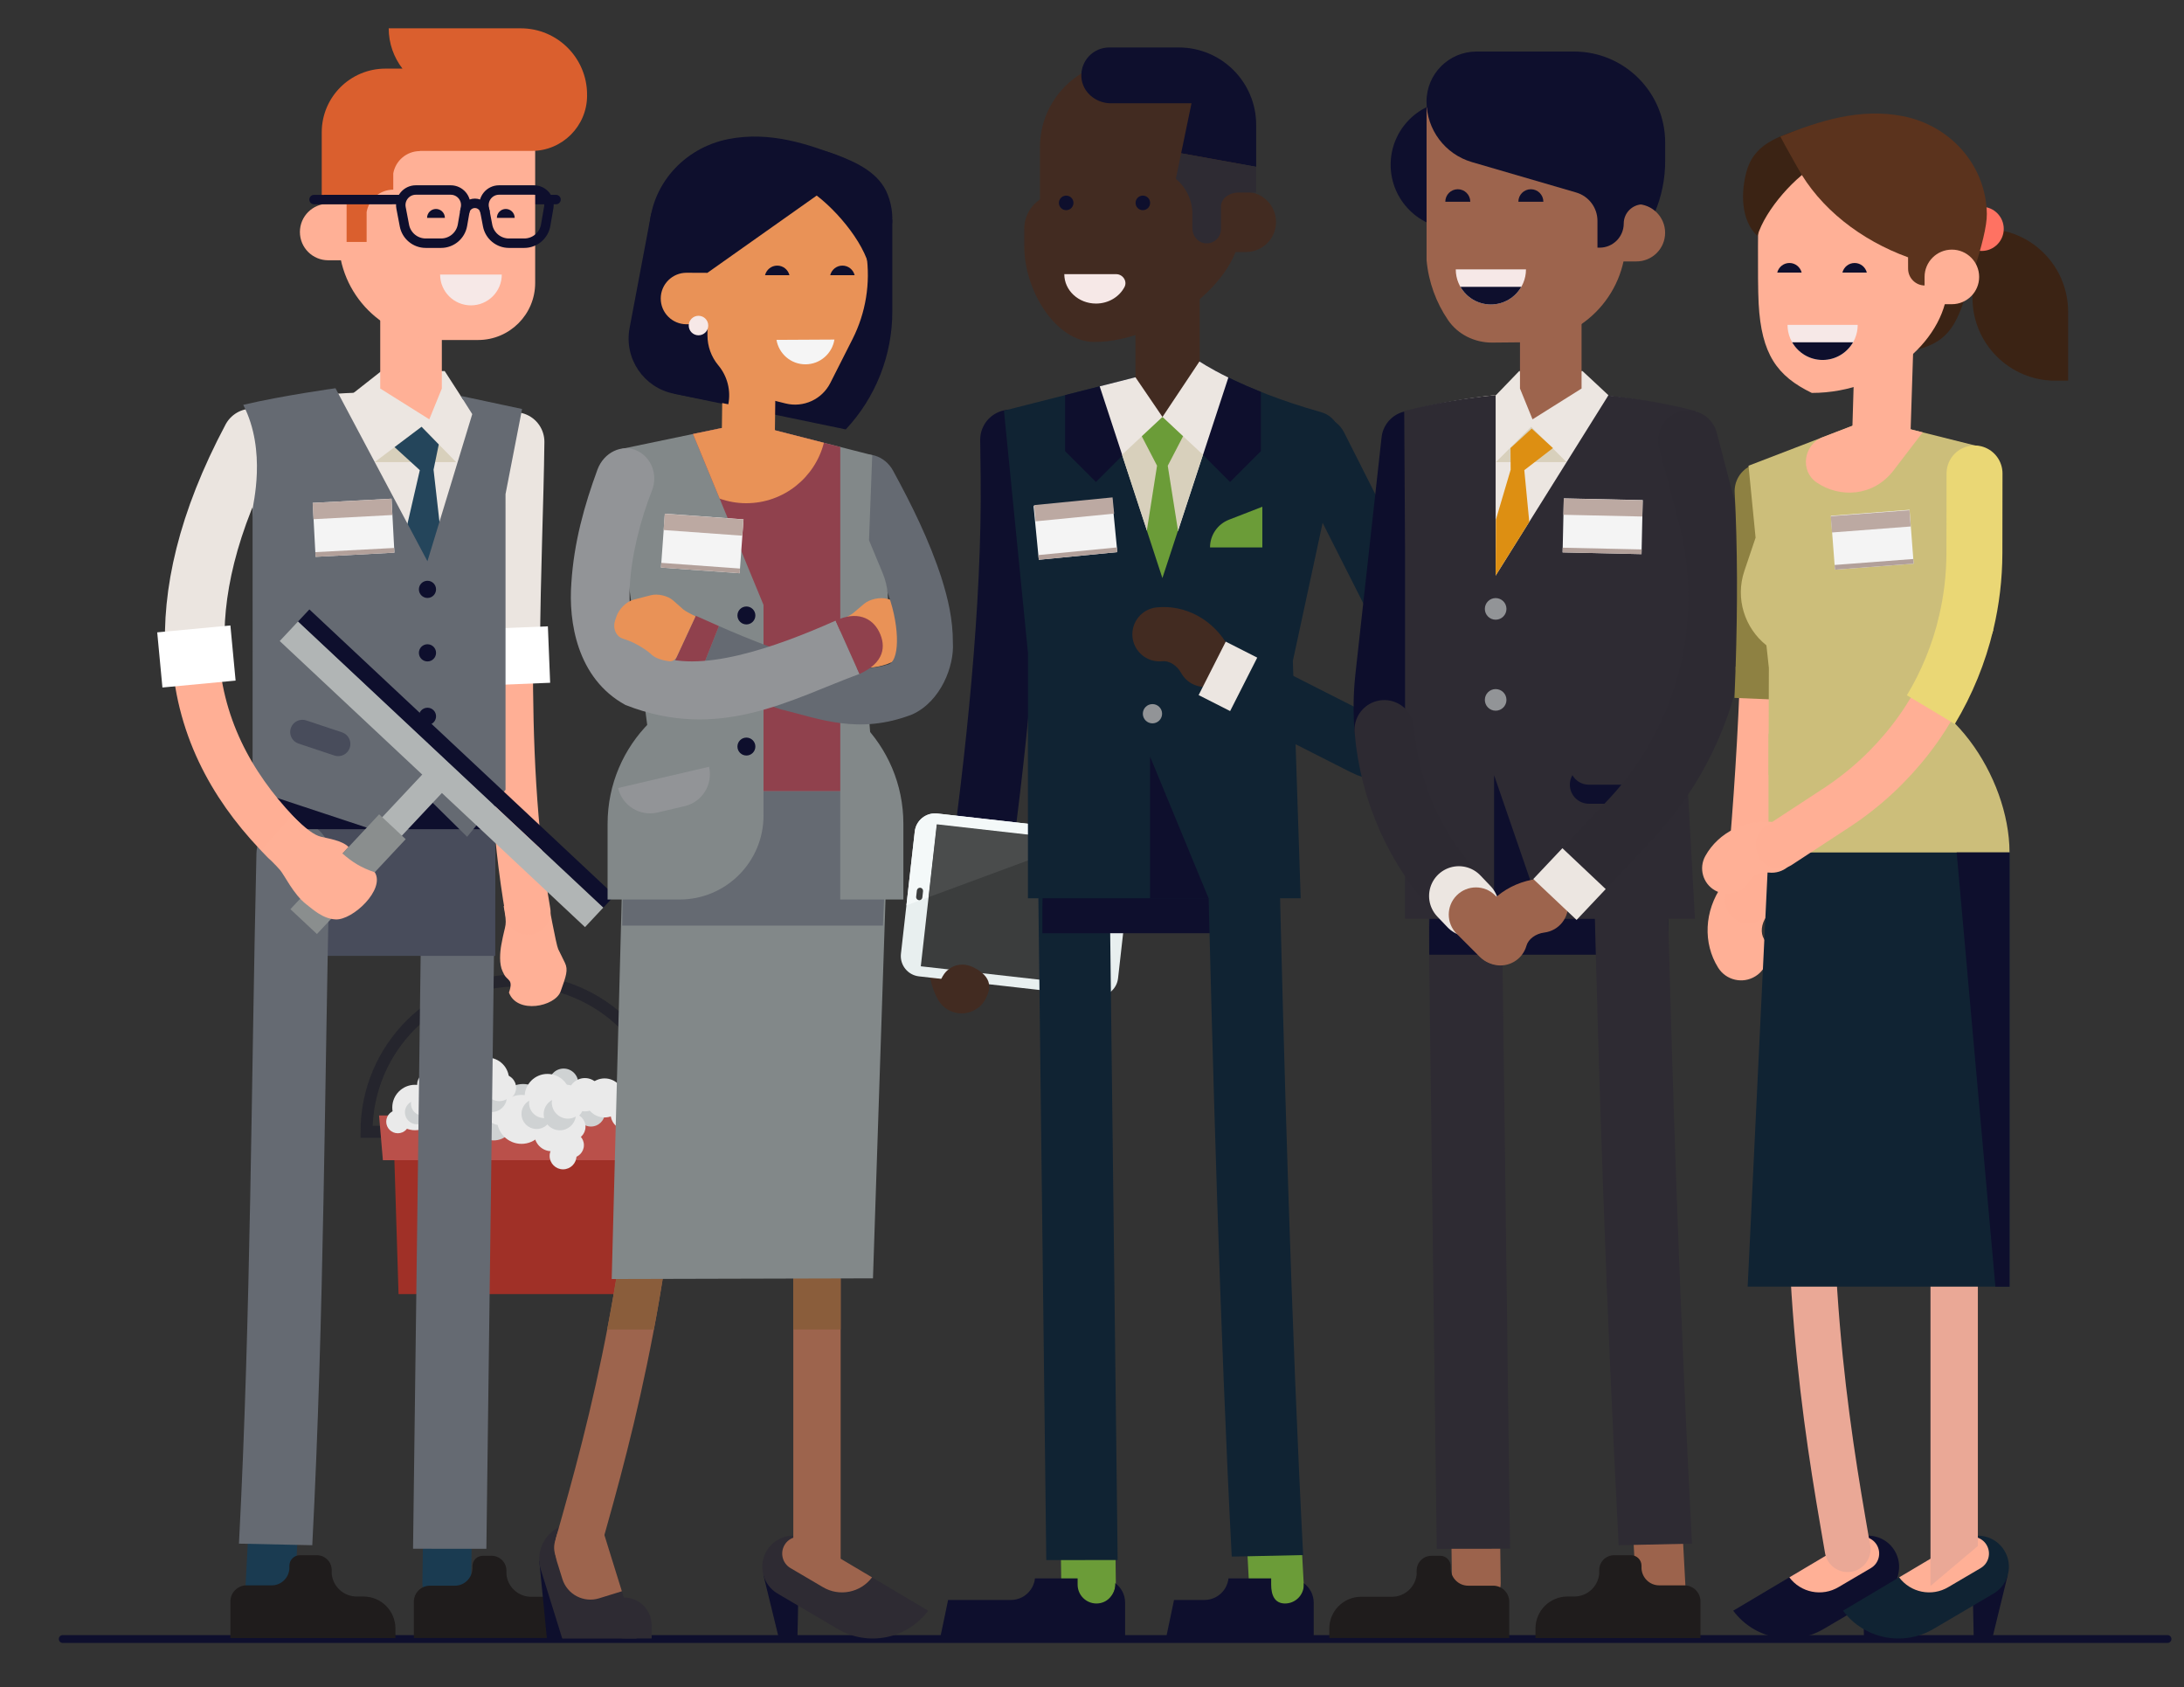 <?xml version="1.0" encoding="utf-8"?>
<!-- Generator: Adobe Illustrator 16.0.0, SVG Export Plug-In . SVG Version: 6.00 Build 0)  -->
<!DOCTYPE svg PUBLIC "-//W3C//DTD SVG 1.1//EN" "http://www.w3.org/Graphics/SVG/1.1/DTD/svg11.dtd">
<svg version="1.1" id="Layer_1" xmlns="http://www.w3.org/2000/svg" xmlns:xlink="http://www.w3.org/1999/xlink" x="0px" y="0px"
	 width="181.25px" height="140px" viewBox="0 0 181.25 140" enable-background="new 0 0 181.25 140" xml:space="preserve">
<rect x="0" y="0" width="181.25" height="140" fill="#333333" stroke="none"/>
<line fill="none" stroke="#0E0F2D" stroke-width="0.652" stroke-linecap="round" x1="179.879" y1="136.015" x2="5.207" y2="136.015"/>
<g>
	<g>
		<path fill="#422B21" d="M81.212,83.598c-0.098,0.078-0.202,0.149-0.314,0.213c-1.082,0.605-2.451,0.219-3.056-0.863
			c-1.175-2.102-0.921-4.762,0.651-6.775c0.76-0.979,2.174-1.152,3.15-0.393c0.979,0.764,1.15,2.175,0.393,3.152
			c-0.443,0.568-0.559,1.318-0.275,1.822C82.304,81.725,82.05,82.924,81.212,83.598z"/>
		<path fill="none" stroke="#0E0F2D" stroke-width="4.974" stroke-linecap="round" stroke-miterlimit="10" d="M81.05,74.158
			l0.06-0.418c1.509-10.619,2.886-23.461,2.761-34.188l-0.037-3.064"/>
		
			<line fill="none" stroke="#ECE6E1" stroke-width="4.915" stroke-miterlimit="10" x1="80.667" y1="76.85" x2="81.05" y2="74.158"/>
	</g>
	<g>
		<path fill="#E8EFEF" d="M93.932,71.045l-1.145,10.137c-0.105,0.934-0.949,1.602-1.879,1.496l-14.643-1.654
			c-0.934-0.104-1.602-0.949-1.496-1.879l1.146-10.136c0.104-0.935,0.945-1.603,1.877-1.497l14.641,1.654
			C93.367,69.271,94.039,70.113,93.932,71.045z"/>
		
			<rect x="78.356" y="67.851" transform="matrix(-0.112 0.994 -0.994 -0.112 168.328 -0.216)" fill="#3B3D3D" width="11.808" height="14.455"/>
		<path fill="#F4F9F9" d="M75.916,69.009l-0.692,6.125l1.836-0.679l0.685-6.049l12.006,1.357l1.87-0.689l-13.825-1.563
			C76.862,67.406,76.02,68.074,75.916,69.009z"/>
		<polygon fill="#4A4C4C" points="89.75,69.764 77.744,68.406 77.059,74.455 		"/>
		<circle fill="#CFD3D3" cx="92.449" cy="76.01" r="0.567"/>
		<path fill="#3B3D3D" d="M76.091,73.9l-0.059,0.516c-0.018,0.143,0.088,0.271,0.227,0.287c0.144,0.02,0.271-0.088,0.289-0.227
			l0.056-0.519c0.015-0.144-0.086-0.271-0.228-0.288C76.232,73.656,76.108,73.762,76.091,73.9z"/>
	</g>
	<path fill="#6B9C38" d="M87.979,124.063l0.095,7.25c0.017,1.16,1.041,2.09,2.291,2.074c1.252-0.02,2.254-0.972,2.237-2.133
		l-0.092-7.251L87.979,124.063z"/>
	<path fill="#102333" d="M92.754,129.461l-0.719-60.416c-0.021-1.518-1.359-2.732-2.997-2.712c-1.638,0.022-2.945,1.271-2.929,2.787
		l0.722,60.346L92.754,129.461z"/>
	<path fill="#0E0F2D" d="M96.248,64.332c-5.377,0-9.741,4.875-9.741,10.889v2.223h19.485v-2.223
		C105.992,69.207,101.633,64.332,96.248,64.332z"/>
	<path fill="#6B9C38" d="M103.295,124.697l0.387,7.224c0.068,1.157,1.135,2.035,2.383,1.96c1.248-0.074,2.207-1.066,2.143-2.218
		l-0.389-7.194L103.295,124.697z"/>
	<path fill="#102333" d="M108.148,129.049c-0.969-18.631-1.613-41.369-2.047-60.042c-0.033-1.51-1.385-2.704-3.02-2.674
		c-1.639,0.032-2.939,1.289-2.904,2.806c0.434,18.668,1.076,41.369,2.045,60.038L108.148,129.049z"/>
	<path fill="#0E0F2D" d="M92.553,131.379v0.126c0,0.86-0.697,1.562-1.559,1.562c-0.86,0-1.562-0.699-1.562-1.562v-0.524h-3.541
		c-0.106,1.006-0.96,1.793-1.996,1.793h-5.213c-0.006,0.07-0.659,3.15-0.659,3.15h15.348v-2.934
		C93.371,132.328,93.047,131.745,92.553,131.379z"/>
	<path fill="#0E0F2D" d="M108.203,131.379v0.126c0,0.86-0.697,1.562-1.559,1.562s-1.15-0.699-1.15-1.562v-0.524h-3.541
		c-0.107,1.006-0.961,1.793-1.998,1.793h-2.523c-0.008,0.07-0.66,3.15-0.66,3.15h12.252v-2.934
		C109.021,132.328,108.697,131.745,108.203,131.379z"/>
	<path fill="#102333" d="M85.309,74.545V54.163L83.318,34.08c4.153-1.057,16.186-4.114,16.186-4.114s3.313,2.317,10.133,4.237
		c1.119,0.314,1.795,1.455,1.549,2.593l-3.893,18.058l0.65,19.69L85.309,74.545L85.309,74.545z"/>
	<path fill="#0E0F2D" d="M102.082,39.998l2.559-2.559v-4.92c-3.441-1.373-5.137-2.553-5.137-2.553s-6.102,1.551-11.112,2.824v4.648
		l2.559,2.559l4.104-4.104v-4.447h2.926v4.447L102.082,39.998z"/>
	<path fill="#ECE6E1" d="M99.504,29.966c0,0-4.037,1.026-8.24,2.095L95.18,44l2.584,0.066l4.178-12.737
		C100.313,30.529,99.504,29.966,99.504,29.966z"/>
	<polygon fill="#D8D0BC" points="99.828,37.734 97.762,44.027 95.176,44.027 93.115,37.738 96.475,34.602 	"/>
	<polygon fill="#6B9C38" points="96.912,38.652 97.762,44.027 96.467,47.973 95.176,44.027 96.023,38.645 94.756,36.205 
		96.473,34.602 98.184,36.201 	"/>
	<g>
		<circle fill="#929497" cx="95.643" cy="59.229" r="0.799"/>
		<circle fill="#929497" cx="95.643" cy="51.525" r="0.799"/>
	</g>
	<polygon fill="#0E0F2D" points="95.443,74.564 100.309,74.564 95.443,62.785 	"/>
	<path fill="none" stroke="#102333" stroke-width="4.974" stroke-linecap="round" stroke-miterlimit="10" d="M102.768,56.564
		l10.449,5.297c3.691,1.871,7.627-2.061,5.76-5.754l-9.646-19.09"/>
	<g>
		<g>
			<path fill="#422B21" d="M96.896,20.6c1.473,0,2.666,1.193,2.666,2.666v6.7l-3.088,4.636l-2.244-3.295v-8.041
				C94.23,21.793,95.426,20.6,96.896,20.6z"/>
		</g>
	</g>
	<path fill="#422B21" d="M86.306,16.553c0-0.822,0-3.588,0-4.33c0-3.971,3.229-7.189,7.209-7.189h2.279
		c3.98,0,7.209,2.816,7.209,6.291c0,3.473,0,7.336,0,7.336c0,4.941-6.918,9.718-12.172,9.718c-3.227,0-5.826-4.299-5.826-7.918
		v-1.478C85.005,18.006,85.494,17.096,86.306,16.553L86.306,16.553z"/>
	<g>
		<g>
			<g>
				<path fill="#422B21" d="M103.398,15.925c1.381,0,2.498,1.118,2.498,2.496c0,1.38-1.119,2.495-2.498,2.495h-2.49v-4.991H103.398z
					"/>
			</g>
		</g>
	</g>
	<g>
		<circle fill="#0E0F2D" cx="88.483" cy="16.837" r="0.604"/>
		<circle fill="#0E0F2D" cx="94.844" cy="16.837" r="0.604"/>
	</g>
	<path fill="#F6E8E7" d="M92.631,22.751c0.551,0,0.947,0.585,0.688,1.073c-0.428,0.81-1.324,1.367-2.364,1.367
		c-1.451,0-2.629-1.092-2.629-2.44H92.631z"/>
	<path fill="#422B21" d="M94.057,53.247c-0.033-0.12-0.059-0.245-0.072-0.373c-0.129-1.233,0.768-2.338,2-2.468
		c2.395-0.252,4.736,1.031,5.971,3.271c0.602,1.083,0.205,2.452-0.883,3.052c-1.088,0.599-2.451,0.203-3.051-0.883
		c-0.35-0.633-0.992-1.033-1.566-0.972C95.348,54.988,94.346,54.281,94.057,53.247z"/>
	<path fill="#0E0F2D" d="M98.883,8.572l-0.861,4.148l6.227,1.125v-3.484c0-3.547-2.875-6.422-6.424-6.422h-5.77
		c-1.32,0-2.383,1.104-2.313,2.44c0.066,1.253,1.19,2.192,2.446,2.192H98.883z"/>
	<path fill="#2E2B33" d="M98.021,12.721l-0.439,2.119c0.871,0.723,1.375,1.793,1.375,2.924v1.18c0,0.592,0.402,1.141,0.984,1.236
		c0.744,0.121,1.387-0.451,1.387-1.171c0,0,0-1.237,0-1.876c0-0.638,0.652-1.154,1.459-1.154h1.459v-2.133L98.021,12.721z"/>
	<path fill="#6B9C38" d="M104.762,42.053l-2.77,1.076c-0.947,0.368-1.572,1.281-1.572,2.298l0,0h4.342V42.053z"/>
	
		<line fill="none" stroke="#ECE6E1" stroke-width="4.974" stroke-miterlimit="10" x1="100.6" y1="55.465" x2="103.213" y2="56.791"/>
	<path fill="#422B21" d="M81.416,83.411c0.722-0.931,1.271-2.152-0.558-3.097c-0.991-0.513-1.728-0.156-1.991,0.031
		c-0.266,0.186-0.531,0.358-0.875,1.156c-0.349,0.809,1.094,1.857,1.733,1.982S81.074,83.852,81.416,83.411z"/>
	<g>
		
			<rect x="86.014" y="41.642" transform="matrix(0.995 -0.097 0.097 0.995 -3.848 8.901)" fill="#F4F4F4" width="6.55" height="4.485"/>
		
			<rect x="86.214" y="45.725" transform="matrix(0.995 -0.097 0.097 0.995 -4.046 8.93)" fill="#B2A09A" width="6.55" height="0.392"/>
		
			<rect x="85.861" y="41.649" transform="matrix(0.995 -0.098 0.098 0.995 -3.702 8.892)" fill="#BCA9A2" width="6.551" height="1.353"/>
	</g>
</g>
<g>
	<g>
		<path fill="none" stroke="#25252D" stroke-miterlimit="10" d="M33.242,93.922h-2.823c0-6.938,5.623-12.561,12.56-12.561
			c6.938,0,12.561,5.623,12.561,12.561h-2.937"/>
		<polygon fill="#A03027" points="32.717,95.841 53.241,95.841 53.049,107.392 33.076,107.392 		"/>
		<polygon fill="#BA504A" points="31.458,92.567 54.5,92.567 54.247,96.281 31.776,96.281 		"/>
		<circle fill="#CFD2D3" cx="46.775" cy="89.891" r="1.215"/>
		<circle fill="#CFD2D3" cx="49.043" cy="92.328" r="1.159"/>
		<circle fill="#CFD2D3" cx="40.967" cy="92.922" r="1.717"/>
		<circle fill="#CFD2D3" cx="43.411" cy="91.989" r="2.031"/>
		<circle fill="#EAEAEA" cx="34.44" cy="91.908" r="1.885"/>
		<circle fill="#EAEAEA" cx="52.002" cy="92.438" r="1.326"/>
		<circle fill="#EAEAEA" cx="50.174" cy="91.113" r="1.62"/>
		<circle fill="#EAEAEA" cx="48.54" cy="90.848" r="1.382"/>
		<circle fill="#EAEAEA" cx="46.961" cy="91.535" r="1.521"/>
		<circle fill="#EAEAEA" cx="45.433" cy="91.014" r="1.894"/>
		<circle fill="#EAEAEA" cx="40.429" cy="89.576" r="1.815"/>
		<circle fill="#F4F4F4" cx="38.697" cy="90.387" r="1.201"/>
		<circle fill="#EAEAEA" cx="43.279" cy="92.893" r="2.031"/>
		<circle fill="#EAEAEA" cx="41.453" cy="92.203" r="1.159"/>
		<circle fill="#EAEAEA" cx="45.781" cy="94.1" r="1.437"/>
		<circle fill="#F4F4F4" cx="36.059" cy="93.361" r="1.159"/>
		<circle fill="#EAEAEA" cx="35.654" cy="89.996" r="1.033"/>
		<circle fill="#EAEAEA" cx="33.016" cy="93.082" r="0.963"/>
		<circle fill="#EAEAEA" cx="41.728" cy="90.262" r="1.103"/>
		<circle fill="#EAEAEA" cx="47.488" cy="93.51" r="1.103"/>
		<circle fill="#EAEAEA" cx="47.4" cy="95.031" r="1.059"/>
		<circle fill="#EAEAEA" cx="46.728" cy="95.924" r="1.114"/>
		<path fill="#CFD2D3" d="M47.137,92.832c-0.742,0-1.344-0.602-1.344-1.344c0-0.069,0.011-0.136,0.021-0.202
			c-0.412,0.229-0.694,0.664-0.694,1.169c0,0.742,0.602,1.344,1.344,1.344c0.672,0,1.225-0.496,1.323-1.142
			C47.593,92.766,47.375,92.832,47.137,92.832z"/>
		<path fill="#CFD2D3" d="M45.164,92.785c-0.694,0-1.258-0.563-1.258-1.257c0-0.064,0.01-0.127,0.02-0.188
			c-0.385,0.215-0.648,0.621-0.648,1.094c0,0.694,0.562,1.256,1.256,1.256c0.63,0,1.146-0.464,1.238-1.067
			C45.589,92.723,45.384,92.785,45.164,92.785z"/>
		<path fill="#CFD2D3" d="M41.445,91.379c-0.694,0-1.258-0.563-1.258-1.257c0-0.064,0.01-0.127,0.02-0.188
			c-0.385,0.215-0.648,0.621-0.648,1.094c0,0.694,0.562,1.256,1.256,1.256c0.63,0,1.146-0.464,1.238-1.067
			C41.871,91.316,41.666,91.379,41.445,91.379z"/>
		<path fill="#CFD2D3" d="M35.102,92.581c-0.551,0-0.998-0.445-0.998-0.997c0-0.051,0.008-0.101,0.016-0.149
			c-0.306,0.171-0.515,0.493-0.515,0.868c0,0.551,0.445,0.996,0.996,0.996c0.5,0,0.909-0.368,0.982-0.847
			C35.439,92.532,35.277,92.581,35.102,92.581z"/>
	</g>
	<path fill="#FFB096" d="M45.476,74.743c0.361,1.982,0.006,0,0.006,0c0.011,0.002,0.667,3.646,0.841,4.014l0.56,1.143
		c0.289,0.592,0.096,1.102-0.357,2.373c-0.455,1.27-3.613,1.906-4.287,0.096c0.395-1.145-0.139-0.949-0.424-1.545l-0.111-0.23
		c-0.285-0.592-0.215-1.557-0.098-2.199c0.349-1.93,0.517-1.398,0.192-3.203L45.476,74.743z"/>
	<path fill="none" stroke="#EBE5E0" stroke-width="4.915" stroke-linecap="round" stroke-miterlimit="10" d="M42.359,53.785
		c0.037-6.231,0.305-12.14,0.363-17.122"/>
	<path fill="none" stroke="#FFAF95" stroke-width="3.75" stroke-linecap="round" stroke-miterlimit="10" d="M43.818,75.692
		c-1.194-6.853-1.481-14.166-1.462-21.112"/>
	<line fill="none" stroke="#FFFFFF" stroke-width="6.1" stroke-miterlimit="10" x1="42.609" y1="56.783" x2="42.421" y2="52.099"/>
	<path fill="none" stroke="#ECE6E1" stroke-width="4.915" stroke-miterlimit="10" d="M47.118,75.181"/>
	<path fill="#1A3B51" d="M39.182,124.938l-0.082,6.475c-0.014,1.037-0.932,1.865-2.047,1.852c-1.117-0.016-2.013-0.867-1.998-1.902
		l0.082-6.475L39.182,124.938z"/>
	<path fill="#656A72" d="M34.279,128.524l0.739-57.666c0.021-1.558,1.396-2.804,3.077-2.784c1.681,0.023,3.026,1.305,3.007,2.862
		l-0.738,57.594L34.279,128.524z"/>
	<path fill="#484C5B" d="M31.247,62.146c5.441,0,9.855-0.917,9.855,5.165v12.015H21.388V67.311
		C21.388,61.229,25.8,62.146,31.247,62.146z"/>
	<path fill="#1A3B51" d="M24.815,125.454l-0.351,6.543c-0.062,1.049-1.028,1.846-2.159,1.777s-1.998-0.967-1.938-2.01l0.35-6.518
		L24.815,125.454z"/>
	<path fill="#656A72" d="M19.831,128.101c0.995-19.133,1.008-38.105,1.451-57.281c0.034-1.55,1.422-2.776,3.101-2.745
		c1.681,0.033,3.017,1.324,2.983,2.88c-0.445,19.17-0.456,38.105-1.451,57.277L19.831,128.101z"/>
	<path fill="#0E0F2D" d="M41.102,68.81v-1.499c0-6.082-4.414-5.165-9.855-5.165c-5.446,0-9.858-0.917-9.858,5.165v1.499H41.102z"/>
	<path fill="#1F1C1C" d="M44.083,132.511c-1.065,0-1.941-0.807-2.053-1.842c-0.002,0-0.002-0.336-0.002-0.336
		c0-0.674-0.549-1.223-1.225-1.223h-0.734c-0.476,0-0.861,0.385-0.861,0.861v0.234c-0.046,0.77-0.676,1.385-1.454,1.385h-2.075
		c-0.735,0-1.333,0.596-1.333,1.332c0,1.277,0.001,3.012,0.001,3.012h8.473h3.229h3.23v-0.701v-0.084
		c0-1.457-1.182-2.639-2.639-2.639H44.083z"/>
	<path fill="#1F1C1C" d="M29.596,132.487c-1.072,0-1.955-0.814-2.066-1.855c-0.002,0-0.002-0.338-0.002-0.338
		c0-0.68-0.553-1.232-1.232-1.232h-1.411c-0.479,0-0.868,0.389-0.868,0.869v0.236c-0.045,0.773-0.68,1.395-1.463,1.395h-2.091
		c-0.741,0-1.341,0.6-1.341,1.34c0,1.285,0,3.033,0,3.033h7.19h3.251h3.254v-0.707v-0.084c0-1.469-1.19-2.656-2.657-2.656H29.596z"
		/>
	<path fill="#ECE6E1" d="M38.434,33.161c1.576,0.245,3.135,0.563,4.627,0.95l-1.473,11.236v20.331H21.266l0.001-20.331L20.144,34.11
		c2.593-1.004,6.913-1.542,10.821-1.542l5.939-1.776L38.434,33.161z"/>
	<polygon fill="#ECE6E1" points="31.468,38.35 29.098,32.798 31.65,30.792 36.905,30.792 33.36,33.159 34.953,35.365 	"/>
	<polygon fill="#D8D0BC" points="31.092,38.35 34.985,35.417 37.856,38.35 	"/>
	<polygon fill="#24455B" points="35.981,38.98 36.668,45.046 35.473,49.826 33.379,45.357 34.841,39.017 32.744,37.105 
		34.985,35.417 36.413,36.883 	"/>
	<path fill="none" stroke="#EBE5E0" stroke-width="4.943" stroke-linecap="round" stroke-miterlimit="10" d="M16.2,54.3
		c-0.3-5.001,0.979-10.909,4.703-17.915"/>
	<path fill="#656A72" d="M41.955,40.997l1.372-7.057l-5.092-1.087l0.957,1.513l-3.719,12.21l-7.63-14.357
		c0,0-4.399,0.607-7.657,1.376c1.988,3.855,0.764,8.351,0.775,8.697s0,23.252,0,23.252l11.782,3.898l2.729-3.25l3.295,3.25
		l3.187-3.898V40.997z"/>
	<path fill="none" stroke="#FFAF95" stroke-width="3.9" stroke-linecap="round" stroke-miterlimit="10" d="M23.608,69.783
		c-3.754-3.754-6.804-8.564-7.36-14.828"/>
	<path fill="#484C5B" d="M24.143,60.398c-0.191,0.526,0.076,1.108,0.603,1.299l2.974,0.991c0.521,0.193,1.103-0.076,1.298-0.602l0,0
		c0.192-0.525-0.079-1.107-0.604-1.301l-2.971-0.991C24.917,59.6,24.334,59.873,24.143,60.398L24.143,60.398z"/>
	
		<line fill="none" stroke="#0E0F2D" stroke-width="0.784" stroke-linecap="round" x1="43.376" y1="16.562" x2="46.143" y2="16.561"/>
	<path fill="#FFB096" d="M34.112,21.13c-1.412,0-2.557,1.145-2.557,2.556v8.556l4.072,2.556l1.041-2.556v-8.556
		C36.668,22.274,35.524,21.13,34.112,21.13z"/>
	<path fill="#FFB096" d="M36.514,28.215c-4.646,0-8.412-3.766-8.412-8.412v-9.263h16.312v12.938c0,2.616-2.12,4.737-4.737,4.737
		H36.514z"/>
	<g>
		<path fill="#FFB096" d="M27.239,16.906c-1.298,0-2.35,1.051-2.35,2.346c0,1.298,1.052,2.347,2.35,2.347h3.818l-0.141-4.692H27.239
			z"/>
	</g>
	<path fill="#F6E8E7" d="M41.643,22.782c0,1.414-1.146,2.559-2.559,2.559c-1.414,0-2.559-1.145-2.559-2.559H41.643z"/>
	<path fill="#0E0F2D" d="M42.714,18.081c0-0.409-0.331-0.74-0.74-0.74c-0.406,0-0.738,0.331-0.738,0.74H42.714z"/>
	<path fill="#0E0F2D" d="M36.921,18.081c0-0.409-0.331-0.74-0.74-0.74c-0.406,0-0.738,0.331-0.738,0.74H36.921z"/>
	<path fill="#DA5F2E" d="M48.721,7.852c0-3.039-2.464-5.502-5.503-5.502h-10.96c0,1.26,0.429,2.417,1.142,3.345h-1.414
		c-2.919,0-5.285,2.366-5.285,5.285v1.543v4.402h2.063v3.154h1.662v-2.486c0.188-1.052,1.104-1.852,2.211-1.854v-1.351
		c0.188-1.051,1.103-1.848,2.209-1.85v-0.015h9.281c2.537,0,4.594-2.057,4.594-4.594c0-0.026-0.007-0.051-0.008-0.077H48.721z"/>
	<path fill="none" stroke="#0E0F2D" stroke-width="0.784" stroke-linecap="round" d="M36.603,20.182h-1.27
		c-0.866,0-1.609-0.615-1.771-1.465l-0.28-1.466c-0.146-0.77,0.443-1.483,1.227-1.483h2.893c0.775,0,1.363,0.696,1.231,1.46
		c-0.081,0.469-0.171,0.989-0.253,1.46C38.229,19.552,37.48,20.182,36.603,20.182z"/>
	<path fill="none" stroke="#0E0F2D" stroke-width="0.784" stroke-linecap="round" d="M43.508,20.182h-1.27
		c-0.865,0-1.609-0.615-1.771-1.465l-0.279-1.466c-0.147-0.77,0.443-1.483,1.227-1.483h2.893c0.775,0,1.363,0.696,1.23,1.46
		c-0.08,0.469-0.171,0.989-0.252,1.46C45.135,19.552,44.385,20.182,43.508,20.182z"/>
	
		<line fill="none" stroke="#0E0F2D" stroke-width="0.784" stroke-linecap="round" x1="26.063" y1="16.562" x2="33.149" y2="16.561"/>
	<path fill="none" stroke="#0E0F2D" stroke-width="0.784" stroke-linecap="round" d="M40.242,17.534
		c-0.087-0.379-0.426-0.662-0.831-0.662c-0.404,0-0.743,0.281-0.831,0.658"/>
	<path fill="none" stroke="#ECE6E1" stroke-width="4.943" stroke-linecap="round" stroke-miterlimit="10" d="M17.989,71.704"/>
	<path fill="none" stroke="#ECE6E1" stroke-width="4.943" stroke-linecap="round" stroke-miterlimit="10" d="M20.298,75.437"/>
	<line fill="none" stroke="#FFFFFF" stroke-width="6.1" stroke-miterlimit="10" x1="16.516" y1="56.767" x2="16.084" y2="52.19"/>
	<path fill="#0E0F2D" d="M35.477,48.196c0.393,0,0.711,0.319,0.711,0.712c0,0.394-0.318,0.714-0.711,0.714
		c-0.396,0-0.713-0.32-0.713-0.714C34.764,48.515,35.082,48.196,35.477,48.196z M34.764,54.176c0,0.394,0.317,0.714,0.713,0.714
		c0.393,0,0.711-0.32,0.711-0.714c0-0.393-0.318-0.712-0.711-0.712C35.082,53.464,34.764,53.783,34.764,54.176z M34.764,59.443
		c0,0.395,0.317,0.715,0.713,0.715c0.393,0,0.711-0.32,0.711-0.715c0-0.393-0.318-0.712-0.711-0.712
		C35.082,58.731,34.764,59.051,34.764,59.443z"/>
	<g>
		
			<rect x="26.049" y="41.541" transform="matrix(0.999 -0.053 0.053 0.999 -2.273 1.611)" fill="#F4F4F4" width="6.55" height="4.485"/>
		
			<rect x="26.158" y="45.632" transform="matrix(0.999 -0.053 0.053 0.999 -2.381 1.62)" fill="#B2A09A" width="6.55" height="0.391"/>
		
			<rect x="25.966" y="41.543" transform="matrix(0.999 -0.053 0.053 0.999 -2.196 1.609)" fill="#BCA9A2" width="6.551" height="1.353"/>
	</g>
	<g>
		
			<rect x="20.528" y="62.23" transform="matrix(0.73 0.684 -0.684 0.73 53.255 -8.897)" fill="#0E0F2D" width="34.708" height="1.383"/>
		
			<rect x="19.3" y="63.127" transform="matrix(0.73 0.684 -0.684 0.73 53.818 -7.703)" fill="#B1B5B5" width="34.708" height="2.214"/>
		
			<rect x="33.234" y="63.739" transform="matrix(0.729 0.684 -0.684 0.729 54.914 -5.456)" fill="#B1B5B5" width="2.238" height="5.9"/>
		
			<rect x="27.346" y="67.166" transform="matrix(0.73 0.683 -0.683 0.73 57.378 -0.131)" fill="#8A8E8E" width="3.018" height="10.784"/>
	</g>
	<path fill="#FFB096" d="M21.67,70.564c0.766,0.813,1.172,1.172,1.563,1.625s1.109,2.016,2.172,2.844
		c0.586,0.456,1.389,1.214,2.453,1.266c1.422,0.069,4.122-2.487,3.25-3.906c-1.145-0.395-1.834-0.818-2.688-1.563l0.5-0.547
		c-0.516-0.531-1.703-0.703-2.281-0.844s-1.234-0.641-2.391-1.766L21.67,70.564z"/>
</g>
<g>
	<path fill="#0E0F2D" d="M123.084,4.277h7.545c4.178,0,7.564,3.387,7.564,7.565v1.527c0,6.045-4.9,10.946-10.945,10.946h-4.164
		V4.277z"/>
	<path fill="#0E0F2D" d="M120.732,18.994h1.664V8.352h-1.664c-2.939,0-5.322,2.382-5.322,5.321l0,0
		C115.41,16.612,117.793,18.994,120.732,18.994z"/>
	<g>
		<g>
			<path fill="#9C634C" d="M120.414,124.938l0.084,6.475c0.014,1.037,0.93,1.865,2.047,1.852c1.115-0.016,2.012-0.867,1.998-1.902
				l-0.084-6.475L120.414,124.938z"/>
			<path fill="#2E2B33" d="M125.318,128.524l-0.74-57.666c-0.02-1.558-1.396-2.804-3.076-2.784
				c-1.682,0.023-3.027,1.305-3.006,2.862l0.738,57.594L125.318,128.524z"/>
			<path fill="#0E0F2D" d="M128.529,66.018c-5.475,0-9.916,4.911-9.916,10.97v2.238h19.834v-2.238
				C138.447,70.929,134.008,66.018,128.529,66.018z"/>
			<path fill="#9C634C" d="M135.432,125.454l0.352,6.543c0.061,1.049,1.027,1.846,2.158,1.777s1.998-0.967,1.939-2.01l-0.35-6.518
				L135.432,125.454z"/>
			<path fill="#2E2B33" d="M140.416,128.101c-0.994-19.133-1.656-38.105-2.102-57.281c-0.033-1.55-1.42-2.776-3.1-2.745
				c-1.682,0.033-3.018,1.324-2.984,2.88c0.447,19.17,1.107,38.105,2.102,57.277L140.416,128.101z"/>
			<path fill="#1F1C1C" d="M115.514,132.511c1.066,0,1.943-0.807,2.053-1.842c0.002,0,0.002-0.336,0.002-0.336
				c0-0.674,0.549-1.223,1.225-1.223h0.736c0.475,0,0.861,0.385,0.861,0.861v0.234c0.045,0.77,0.676,1.385,1.453,1.385h2.074
				c0.736,0,1.334,0.596,1.334,1.332c0,1.277,0,3.012,0,3.012h-8.473h-3.23h-3.229v-0.701v-0.084c0-1.457,1.182-2.639,2.637-2.639
				H115.514z"/>
			<path fill="#1F1C1C" d="M130.65,132.487c1.072,0,1.955-0.814,2.066-1.855c0.002,0,0.002-0.338,0.002-0.338
				c0-0.68,0.553-1.232,1.232-1.232h1.412c0.479,0,0.867,0.389,0.867,0.869v0.236c0.045,0.773,0.68,1.395,1.463,1.395h2.092
				c0.74,0,1.34,0.6,1.34,1.34c0,1.285,0,3.033,0,3.033h-7.189h-3.252h-3.254v-0.707v-0.084c0-1.469,1.191-2.656,2.658-2.656H130.65
				z"/>
		</g>
		<g display="none">
			<path display="inline" fill="#0E0F2D" d="M111.232,45.63c1.021-3.644,2.502-6.937,4.084-10.15
				c0.701-1.41,2.316-1.983,3.568-1.314c1.258,0.671,1.705,2.28,1.045,3.605c-1.498,3.033-2.871,6.142-3.727,9.222L111.232,45.63z"
				/>
		</g>
		<path fill="#ECE6E1" d="M126.078,30.792l-1.922,1.995c-2.596,0.247-5.229,0.764-7.627,1.387l0.783,11.173v28.855h22.641
			l-0.002-28.855l0.797-11.142c-3.795-0.986-8.199-1.636-12.117-1.636L126.078,30.792z"/>
		<path fill="#D8D0BC" d="M124.123,32.79v5.56l-3.283-4.034l-0.092-1.032C121.867,33.1,122.998,32.897,124.123,32.79z"/>
		<polygon fill="#ECE6E1" points="130.008,38.35 133.484,32.798 131.332,30.792 126.078,30.792 129.152,33.159 127.119,35.365 		"/>
		<polygon fill="#D8D0BC" points="130.008,38.35 127.074,35.417 124.143,38.35 		"/>
		<path fill="none" stroke="#0D0E2C" stroke-width="4.943" stroke-linecap="round" stroke-miterlimit="10" d="M114.883,60.569
			c-0.119-1.446-0.102-2.91,0.061-4.375l2.17-19.637"/>
		<path fill="#2E2B33" d="M133.467,32.826l-9.344,14.944V32.79c-2.564,0.246-5.164,0.691-7.588,1.32l0.068,11.236v30.904h24.059
			l-0.711-12.986l0.709-17.918l0.066-11.236C138.408,33.507,135.926,33.077,133.467,32.826z"/>
		<circle fill="#929497" cx="124.124" cy="50.53" r="0.897"/>
		<circle fill="#929497" cx="124.124" cy="58.081" r="0.897"/>
		<polygon fill="#DD8F12" points="125.369,38.98 124.143,43.127 124.123,47.77 126.914,43.309 126.502,39.017 128.879,37.184 
			127.117,35.569 125.357,37.181 		"/>
		<path display="none" fill="#9D644D" d="M114.885,52.403c-0.75-0.357-0.971-0.889-0.789-1.587l0.111-0.415
			c0.182-0.697,0.846-1.436,1.477-1.64l1.582-0.514c0.629-0.203,1.564-0.044,2.078,0.358l0.994,0.774
			c0.166,0.13,0.621,0.341,1.162,0.567l-1.688,4.309c-0.645,0.006-1.596,0.045-2.756-0.428
			C115.896,53.356,115.637,52.759,114.885,52.403z"/>
		<g display="none">
			<path display="inline" fill="#0E0F2D" d="M116.596,53.385c-1.18-0.112-1.34-3.323-0.393-6.393l-2.301-1.486l-2.67,0.124
				c-0.488,1.834-0.889,3.761-0.791,5.992c-0.047,2.095,1.297,5.342,4.02,6.452c5.043,1.714,8.6,0.044,12.111-0.967
				c2.607-0.933,5.09-2.033,7.512-3.209l-2.094-4.717C126.648,51.779,120.318,54.432,116.596,53.385z"/>
			<path display="inline" fill="#ECE6E1" d="M134.088,48.141c-0.676,0.339-1.377,0.688-2.098,1.039l2.094,4.717
				c0.793-0.384,1.58-0.777,2.361-1.175L134.088,48.141z"/>
		</g>
		<g display="none">
			<path display="inline" fill="#2E2B33" d="M121.906,49.979c5.438,2.16,12.371,4.285,16.143,2.279
				c3.328-1.845,1.84-9.312-0.453-14.475c-0.555-1.322-0.043-2.884,1.232-3.523c1.268-0.634,2.887,0.029,3.52,1.532
				c1.287,3.104,2.346,6.348,2.719,9.936c0.389,3.303-0.117,8.397-4.328,10.925c-8.18,3.61-14.631,0.073-20.738-1.887
				L121.906,49.979z"/>
			<path display="inline" fill="#ECE6E1" d="M118.109,51.122c0.58-1.298,1.932-1.933,3.797-1.143L120,54.767
				C117.766,53.872,117.529,52.422,118.109,51.122z"/>
		</g>
		<g display="none">
			<path display="inline" fill="#9D644D" d="M135.563,50.889l0.828,1.552c0.643-0.07,1.568-0.281,2.033-0.736l0.184-0.179
				c0.465-0.454,1.332-1.027,1.922-1.275l0.541-0.227c0.592-0.246,0.859-0.997,0.598-1.667l-0.158-0.399
				c-0.262-0.672-1.01-1.327-1.658-1.456l-1.633-0.325c-0.646-0.128-1.559,0.139-2.021,0.598l-0.896,0.884
				c-0.15,0.15-0.578,0.412-1.088,0.699L135.563,50.889z"/>
		</g>
		<path fill="#0E0F2D" d="M139.449,65.119c0,0.875-0.705,1.58-1.58,1.58h-6.006c-0.873,0-1.58-0.705-1.58-1.58l0,0
			c0-0.87,0.707-1.579,1.58-1.579h6.006C138.744,63.54,139.449,64.249,139.449,65.119L139.449,65.119z"/>
		<path fill="#2E2B33" d="M139.449,63.54c0,0.873-0.705,1.579-1.58,1.579h-6.006c-0.873,0-1.58-0.706-1.58-1.579l0,0
			c0-0.873,0.707-1.581,1.58-1.581h6.006C138.744,61.959,139.449,62.667,139.449,63.54L139.449,63.54z"/>
		<polygon fill="#0E0F2D" points="123.994,76.425 128.162,76.425 123.994,64.329 		"/>
	</g>
	<g>
		<path fill="#9D644D" d="M128.697,21.13c1.412,0,2.557,1.145,2.557,2.556v8.556l-4.07,2.556l-1.041-2.556v-8.556
			C126.143,22.274,127.287,21.13,128.697,21.13z"/>
	</g>
	<path fill="#9D644D" d="M118.391,8.898V21.59c0.162,1.815,0.799,3.533,1.785,4.976c0.818,1.196,2.209,1.871,3.658,1.864
		c1.217-0.006,2.531-0.024,2.566-0.024c4.709,0,8.529-3.819,8.529-8.53v-9.393L118.391,8.898z"/>
	<g>
		<g>
			<path fill="#9D644D" d="M135.807,16.937c1.314,0,2.381,1.066,2.381,2.379c0,1.316-1.066,2.379-2.381,2.379h-3.873l0.143-4.758
				H135.807z"/>
		</g>
	</g>
	<path fill="#0E0F2D" d="M118.387,8.431L118.387,8.431c-0.002-2.293,1.855-4.153,4.148-4.153h5.732c4.465,0,8.084,3.62,8.084,8.085
		v4.593l0,0c-0.883,0-1.598,0.715-1.598,1.597l0,0c0,1.104-0.895,1.999-1.998,1.999h-0.182v-2.226c0-1.088-0.719-2.046-1.764-2.351
		l-8.656-2.524C119.924,12.8,118.389,10.755,118.387,8.431z"/>
	<g>
		<path fill="#0E0F2D" d="M128.084,16.741c0-0.573-0.465-1.037-1.037-1.037s-1.037,0.464-1.037,1.037H128.084z"/>
		<path fill="#0E0F2D" d="M122.018,16.741c0-0.573-0.465-1.037-1.037-1.037c-0.57,0-1.035,0.464-1.035,1.037H122.018z"/>
	</g>
	<g>
		<path fill="#F6E8E7" d="M126.641,22.354c0,1.61-1.305,2.915-2.914,2.915s-2.914-1.305-2.914-2.915H126.641z"/>
		<path fill="#0E0F2D" d="M126.252,23.803c-0.502,0.875-1.443,1.465-2.525,1.465s-2.023-0.59-2.525-1.465H126.252z"/>
	</g>
	<path fill="none" stroke="#2D2A32" stroke-width="4.943" stroke-linecap="round" stroke-miterlimit="10" d="M121.07,74.354
		L121.07,74.354c-3.605-3.787-5.762-8.661-6.188-13.786"/>
	
		<line fill="none" stroke="#ECE6E1" stroke-width="4.943" stroke-linecap="round" stroke-miterlimit="10" x1="121.918" y1="75.245" x2="121.07" y2="74.354"/>
	<path fill="#9D644D" d="M124.281,80.106c-0.123-0.014-0.248-0.037-0.373-0.072c-1.193-0.338-1.887-1.58-1.549-2.773
		c0.654-2.316,2.715-4.016,5.252-4.33c1.229-0.154,2.352,0.721,2.504,1.953c0.154,1.23-0.721,2.352-1.951,2.504
		c-0.717,0.09-1.326,0.539-1.484,1.096C126.379,79.552,125.35,80.222,124.281,80.106z"/>
	<path fill="none" stroke="#2D2A32" stroke-width="4.943" stroke-linecap="round" stroke-miterlimit="10" d="M142.473,52.098
		c0.273-2.891,0.08-5.845-0.609-8.749l-1.781-6.816"/>
	<path fill="none" stroke="#2D2A32" stroke-width="4.943" stroke-linecap="round" stroke-miterlimit="10" d="M131.068,72.501
		l4.156-4.399c4.191-4.435,6.693-10.09,7.248-16.004"/>
	
		<line fill="none" stroke="#ECE6E1" stroke-width="4.943" stroke-miterlimit="10" x1="129.045" y1="74.644" x2="131.461" y2="72.085"/>
	<path fill="#9D644D" d="M125.988,79.397L125.988,79.397c0.881-0.881,0.881-2.309,0-3.189l-1.904-1.904
		c-0.881-0.883-2.309-0.883-3.191,0l0,0c-0.881,0.881-0.881,2.309,0,3.189l1.904,1.904C123.68,80.28,125.107,80.28,125.988,79.397z"
		/>
	<g>
		
			<rect x="129.688" y="41.447" transform="matrix(1 0.022 -0.022 1 1.003 -2.943)" fill="#F4F4F4" width="6.55" height="4.485"/>
		
			<rect x="129.643" y="45.54" transform="matrix(1 0.022 -0.022 1 1.049 -2.941)" fill="#B2A09A" width="6.55" height="0.391"/>
		
			<rect x="129.723" y="41.447" transform="matrix(1 0.022 -0.022 1 0.965 -2.934)" fill="#BCA9A2" width="6.55" height="1.353"/>
	</g>
</g>
<g>
	<path fill="#0E0F2D" d="M74.053,25.859v-7.647H60.795l-4.852,14.462l14.248,2.962l0,0C72.672,32.986,74.053,29.49,74.053,25.859z"
		/>
	<g>
		<path fill="#656A72" d="M78.149,48.005c-1.051-3.23-2.5-6.129-4.037-8.953c-0.684-1.239-2.152-1.693-3.25-1.047
			c-1.104,0.649-1.445,2.108-0.805,3.272c1.457,2.665,2.803,5.403,3.686,8.133L78.149,48.005z"/>
	</g>
	<g>
		<polygon fill="#0E0F2D" points="46.924,135.973 45.387,135.973 44.754,129.522 47.659,130.61 		"/>
		<path fill="#2E2B33" d="M50.508,128.505l2.32,7.469h-6.168l-1.779-5.72c-0.482-1.556,0.387-3.207,1.941-3.688l0,0
			C48.375,126.084,50.026,126.952,50.508,128.505z"/>
		<path fill="#2E2B33" d="M48.616,132.571h3.162c1.271,0,2.303,1.031,2.303,2.302v1.1h-2.064
			C50.139,135.973,48.616,134.45,48.616,132.571L48.616,132.571z"/>
		<path fill="#9D644D" d="M49.893,126.528l1.717,5.524l-1.889,0.585c-1.287,0.398-2.652-0.321-3.051-1.606l-0.463-1.488
			c-0.313-1.006-0.164-2.019,0.301-2.845L49.893,126.528z"/>
		<path fill="#9D644D" d="M47.694,130.322c-0.105-0.011-0.211-0.03-0.316-0.06c-1.012-0.282-1.604-1.33-1.32-2.341l0.629-2.236
			c2.846-10.099,6.355-24.293,6.561-44.456c0.01-1.05,0.869-1.892,1.92-1.882c1.043,0.019,1.891,0.87,1.879,1.919
			c-0.207,20.669-3.791,35.123-6.701,45.449l-0.625,2.228C49.465,129.849,48.598,130.416,47.694,130.322L47.694,130.322z"/>
		<path fill="#8A5D3B" d="M56.053,98.226h-3.824c0.316-2.814,0.566-5.79,0.744-8.92h3.809C56.61,92.437,56.362,95.406,56.053,98.226
			z"/>
		<path fill="#8A5D3B" d="M50.389,110.329c1.538-7.981,2.74-17.559,2.857-29.1c0.01-1.05,0.869-1.892,1.92-1.882
			c1.043,0.019,1.891,0.87,1.879,1.919c-0.115,11.49-1.275,21.055-2.781,29.063H50.389z"/>
	</g>
	<g>
		<polygon fill="#0E0F2D" points="66.18,135.973 64.641,135.973 63.358,130.714 66.268,131.601 		"/>
		<path fill="#2E2B33" d="M69.473,135.153l-4.961-2.92c-1.223-0.735-1.617-2.321-0.883-3.543c0.732-1.222,2.316-1.618,3.539-0.886
			l9.861,5.861C75.286,136.005,72.026,136.686,69.473,135.153z"/>
		<path fill="#9D644D" d="M68.28,131.703l-2.688-1.58c-0.66-0.397-0.875-1.256-0.477-1.92c0.396-0.66,1.256-0.874,1.916-0.477
			l5.34,3.172C71.426,132.163,69.661,132.531,68.28,131.703z"/>
		<polygon fill="#9D644D" points="69.766,76.976 69.766,131.613 65.836,128.295 65.836,76.976 		"/>
		<rect x="65.836" y="76.976" fill="#8A5D3B" width="3.93" height="21.25"/>
		<rect x="65.836" y="76.976" fill="#8A5D3B" width="3.93" height="33.354"/>
	</g>
	<polygon fill="#828889" points="72.448,106.085 50.765,106.141 51.864,64.365 73.829,64.365 	"/>
	<polygon fill="#656A72" points="51.864,64.365 73.829,64.365 73.276,76.811 51.637,76.811 	"/>
	<path fill="#828889" d="M62.303,56.483h0.791c6.561,0,11.877,5.317,11.877,11.877v6.287h-5.238V65.65h-6.369v2.033
		c0,3.846-3.119,6.964-6.965,6.964h-5.975V68.36C50.424,61.801,55.743,56.483,62.303,56.483z"/>
	<path fill="#929497" d="M58.844,63.631c0.342,1.466-0.568,2.931-2.033,3.271l-2.242,0.525c-1.465,0.342-2.93-0.568-3.273-2.033
		L58.844,63.631z"/>
	<path fill="#828889" d="M73.25,47.553l-1.131-2.721l0.268-7.062l-10.461-2.673l-10.18,2.12c-0.564,0.118-0.943,0.651-0.869,1.223
		l3.178,24.344l18.432,1.542l-0.678-8.803l0.064-1.854C73.567,52.254,74.196,49.831,73.25,47.553z"/>
	<polygon fill="#90414D" points="61.926,35.097 69.733,37.092 69.733,65.65 63.364,65.65 63.364,50.2 57.51,36.016 	"/>
	<path fill="#E99257" d="M68.375,36.745c-0.734,2.881-3.34,5.015-6.449,5.015c-0.773,0-1.512-0.139-2.203-0.381l-2.213-5.363
		l4.416-0.919L68.375,36.745z"/>
	<g>
		<path fill="#E99257" d="M76.042,53.51c0.691-0.365,0.879-0.874,0.68-1.522l-0.119-0.386c-0.199-0.648-0.854-1.316-1.451-1.483
			l-1.508-0.421c-0.6-0.167-1.473,0.019-1.939,0.417l-0.904,0.766c-0.15,0.129-0.57,0.344-1.07,0.578l1.752,3.985
			c0.607-0.02,1.502-0.02,2.574-0.509C75.127,54.445,75.35,53.874,76.042,53.51z"/>
	</g>
	<g>
		<path fill="#656A72" d="M73.625,55.159c1.053-0.144,1.078-3.03,0.117-5.749l2.008-1.418l2.398,0.013
			c0.506,1.626,0.938,3.34,0.932,5.345c0.119,1.877-0.967,4.839-3.367,5.935c-4.459,1.724-7.711,0.357-10.898-0.419
			c-2.373-0.741-4.641-1.636-6.857-2.601l1.705-4.309C64.549,54.09,70.325,56.235,73.625,55.159z"/>
		<path fill="#90414D" d="M57.743,51.102c0.617,0.279,1.262,0.566,1.92,0.854l-1.705,4.309c-0.725-0.315-1.443-0.639-2.16-0.966
			L57.743,51.102z"/>
	</g>
	<path fill="#929497" d="M69.348,51.504c-5.027,2.24-11.461,4.506-15.082,2.767c-3.201-1.604-2.092-8.68-0.137-13.622
		c0.471-1.264-0.07-2.712-1.295-3.263c-1.215-0.547-2.711,0.139-3.248,1.576c-1.09,2.967-1.959,6.056-2.17,9.443
		c-0.238,3.119,0.436,7.887,4.492,10.1c7.826,3.077,13.752-0.499,19.418-2.577L69.348,51.504z"/>
	<path fill="#90414D" d="M72.961,52.431c-0.596-1.198-1.891-1.741-3.613-0.926l1.979,4.425
		C73.391,55.001,73.557,53.63,72.961,52.431z"/>
	<g>
		<path fill="#E99257" d="M56.637,53.484l-0.48,1.034c-0.113,0.244-0.371,0.393-0.637,0.356c-0.506-0.07-1.072-0.222-1.408-0.515
			l-0.172-0.152c-0.439-0.383-1.244-0.854-1.785-1.046l-0.498-0.176c-0.541-0.191-0.82-0.851-0.619-1.465l0.123-0.366
			c0.201-0.616,0.838-1.24,1.414-1.388l1.445-0.373c0.574-0.147,1.404,0.046,1.842,0.435l0.848,0.748
			c0.143,0.126,0.539,0.34,1.01,0.572L56.637,53.484z"/>
	</g>
	<circle fill="#0E0F2D" cx="61.944" cy="51.074" r="0.744"/>
	<circle fill="#0E0F2D" cx="61.944" cy="61.954" r="0.744"/>
	<g>
		<g>
			<g>
				<g>
					<path fill="#E99257" d="M62.227,26.548c1.217,0.015,2.188,1.013,2.172,2.23l-0.096,7.367c-0.018,1.217-1.014,2.188-2.23,2.172
						c-1.217-0.014-2.188-1.012-2.172-2.229l0.098-7.368C60.014,27.504,61.012,26.532,62.227,26.548z"/>
				</g>
			</g>
		</g>
	</g>
	<path fill="#E99257" d="M56.948,24.658l0.021-5.975c0.004-1.322,0.344-2.567,0.938-3.65h0.008v0l1.906,0.007
		c-0.002,0-0.002,0-0.002,0.001l8.178,0.029v0l3.021,0.011l0.881,6.017c0.354,2.407-0.047,4.865-1.145,7.036l-1.846,3.646
		c-0.689,1.365-2.232,2.071-3.717,1.701l-2.32-0.581c-2.482-0.621-4.43-2.545-5.078-5.02L56.948,24.658z"/>
	<g>
		<g>
			<path fill="#F5F5F5" d="M64.44,28.205c0.199,1.157,1.203,2.037,2.416,2.029c1.211-0.007,2.205-0.896,2.393-2.055L64.44,28.205z"
				/>
		</g>
	</g>
	<path fill="#0E0F2D" d="M66.526,15.407c2.133,1.117,4.848,4.157,5.551,6.507c2.07-1.531,2.342-3.806,1.605-5.739
		c-0.688-1.805-2.525-2.673-4.27-3.332c-0.969-0.365-1.961-0.57-2.992-0.644L66.526,15.407z"/>
	<path fill="#0E0F2D" d="M68.766,15.53c0.438-0.805,0.902-1.576,1.318-2.392c-3.086-1.247-6.25-2.255-9.623-1.598
		c-3.703,0.723-6.52,3.835-6.584,7.66c-0.018,0.954,0.438,2.683,0.975,4.332l2.93-0.237L68.766,15.53z"/>
	<path fill="#0E0F2D" d="M60.442,33.549l-4.498-0.875c-2.521-0.491-4.172-2.926-3.695-5.45l1.797-9.513l4.662,1.508l0.004,8.616
		c0,0.899,0.313,1.769,0.885,2.462l0.033,0.04C60.368,31.232,60.667,32.411,60.442,33.549L60.442,33.549z"/>
	<g>
		<g>
			<g>
				<g>
					<path fill="#E99257" d="M56.981,22.635c-1.182-0.004-2.143,0.95-2.146,2.131c-0.004,1.18,0.949,2.139,2.131,2.143l3.477,0.012
						l-0.111-4.272L56.981,22.635z"/>
				</g>
			</g>
		</g>
	</g>
	<g>
		<circle fill="#F6E8E7" cx="57.968" cy="27.016" r="0.81"/>
	</g>
	<g>
		<path fill="#0E0F2D" d="M68.899,22.839c0.113-0.455,0.518-0.794,1.008-0.797c0.494-0.003,0.904,0.337,1.02,0.797H68.899z"/>
		<path fill="#0E0F2D" d="M63.489,22.839c0.115-0.455,0.518-0.794,1.008-0.797c0.494-0.003,0.904,0.337,1.02,0.797H63.489z"/>
	</g>
	<g>
		
			<rect x="55.014" y="42.892" transform="matrix(0.997 0.072 -0.072 0.997 3.416 -4.096)" fill="#F4F4F4" width="6.55" height="4.485"/>
		
			<rect x="54.866" y="46.98" transform="matrix(0.997 0.072 -0.072 0.997 3.563 -4.08)" fill="#B2A09A" width="6.55" height="0.391"/>
		
			<rect x="55.127" y="42.895" transform="matrix(0.997 0.072 -0.072 0.997 3.296 -4.1)" fill="#BCA9A2" width="6.551" height="1.353"/>
	</g>
</g>
<g>
	<g>
		<path fill="#FFB096" d="M145.986,80.789c-0.094,0.082-0.195,0.159-0.305,0.227c-1.051,0.657-2.438,0.337-3.094-0.715
			c-1.275-2.041-1.148-4.711,0.322-6.8c0.713-1.015,2.115-1.258,3.131-0.543c1.014,0.714,1.256,2.115,0.541,3.129
			c-0.414,0.591-0.492,1.345-0.186,1.834C146.984,78.864,146.789,80.074,145.986,80.789z"/>
		<path fill="none" stroke="#FFAF95" stroke-width="3.873" stroke-linecap="round" stroke-miterlimit="10" d="M145.094,74.689
			l0.039-0.421c0.492-5.296,0.926-11.135,1.16-16.982"/>
		<path fill="none" stroke="#8E8142" stroke-width="4.643" stroke-linecap="round" stroke-miterlimit="10" d="M146.361,55.396
			c0.162-5.032,0.164-10.028-0.082-14.643"/>
		<path fill="none" stroke="#8E8142" stroke-width="4.643" stroke-miterlimit="10" d="M146.262,58.013
			c0.037-0.872,0.07-1.745,0.1-2.616"/>
	</g>
	<polygon fill="#0E0F2D" points="154.688,135.973 156.227,135.973 157.512,130.714 154.6,131.601 	"/>
	<path fill="#0E0F2D" d="M151.395,135.153l4.959-2.92c1.225-0.735,1.619-2.321,0.885-3.543c-0.732-1.222-2.316-1.618-3.541-0.886
		l-9.859,5.861C145.58,136.005,148.842,136.686,151.395,135.153z"/>
	<path fill="#FFB096" d="M152.588,131.703l2.688-1.58c0.66-0.397,0.875-1.256,0.477-1.92c-0.396-0.66-1.254-0.874-1.916-0.477
		l-5.34,3.172C149.441,132.163,151.207,132.531,152.588,131.703z"/>
	<g>
		<path fill="#EAA896" d="M153.33,130.459c0.105,0,0.213-0.009,0.32-0.027c1.035-0.176,1.732-1.157,1.557-2.19l-0.395-2.29
			c-1.783-10.339-3.805-24.821-1.918-44.896c0.1-1.045-0.668-1.972-1.713-2.07c-1.041-0.09-1.973,0.669-2.07,1.714
			c-1.934,20.579,0.133,35.326,1.957,45.898l0.391,2.28C151.617,129.804,152.422,130.459,153.33,130.459L153.33,130.459z"/>
	</g>
	<path fill="#3B2314" d="M149.111,80.698c0.098-1.045,1.029-1.804,2.07-1.714c1.045,0.099,1.813,1.025,1.713,2.07
		c-0.502,5.354-0.725,10.108-0.752,14.406h-3.803C148.367,91.06,148.596,86.187,149.111,80.698z"/>
	<g>
		<polygon fill="#0E0F2D" points="163.799,135.973 165.338,135.973 166.621,130.714 163.711,131.601 		"/>
		<path fill="#102333" d="M160.506,135.153l4.961-2.92c1.223-0.735,1.617-2.321,0.883-3.543c-0.732-1.222-2.316-1.618-3.541-0.886
			l-9.859,5.861C154.693,136.005,157.953,136.686,160.506,135.153z"/>
		<path fill="#FFB096" d="M161.699,131.703l2.688-1.58c0.662-0.397,0.875-1.256,0.477-1.92c-0.396-0.66-1.256-0.874-1.916-0.477
			l-5.34,3.172C158.553,132.163,160.318,132.531,161.699,131.703z"/>
		<polygon fill="#EAA896" points="160.211,74.211 160.211,131.613 164.143,128.295 164.143,74.211 		"/>
		<rect x="160.213" y="74.211" fill="#3B2314" width="3.932" height="21.25"/>
	</g>
	<polygon fill="#102333" points="145.039,106.774 166.77,106.774 166.77,70.742 146.768,70.742 	"/>
	<path fill="#CCBE7A" d="M144.768,47.371l0.928-2.75l-0.586-5.973l10.061-3.868l9.402,2.354l-2.734,25.634l-15.068,1.559
		l0.027-8.899l-0.203-1.874C144.797,52.123,143.99,49.674,144.768,47.371z"/>
	<path fill="#FFB096" d="M159.564,35.879l-2.42,3.161c-1.68,2.194-4.482,2.296-6.381,0.998c-1.41-0.964-1.084-3.148,0.51-3.762
		l3.896-1.498L159.564,35.879z"/>
	<path fill="#CCBE7A" d="M155.459,56.831c-3.492,0-6.615,1.584-8.691,4.072v9.839h20.002c0-0.007,0-0.013,0-0.018
		C166.752,64.479,161.693,56.831,155.459,56.831z"/>
	<polygon fill="#0E0F2D" points="165.598,106.774 166.77,106.774 166.77,70.742 162.383,70.742 	"/>
	<g>
		<path display="none" fill="none" stroke="#6C4430" stroke-width="0.831" stroke-linecap="round" d="M147.975,27.803
			c0.41,0.75,1.168,1.26,2.043,1.26c0.877,0,1.633-0.51,2.045-1.26"/>
	</g>
	<g>
		<path fill="#FFB096" d="M142.662,74.045c-0.109-0.039-0.219-0.088-0.324-0.147c-1.016-0.567-1.379-1.852-0.811-2.867
			c1.102-1.971,3.354-3.073,5.738-2.808c1.154,0.127,1.99,1.171,1.859,2.328c-0.129,1.156-1.17,1.989-2.326,1.86
			c-0.674-0.075-1.328,0.203-1.594,0.676C144.697,73.997,143.613,74.383,142.662,74.045z"/>
		<path fill="none" stroke="#FFAF95" stroke-width="3.873" stroke-linecap="round" stroke-miterlimit="10" d="M147.65,70.148
			l4.752-3.11c4.791-3.136,8.307-7.751,10.104-13.027"/>
		<path fill="none" stroke="#EAD775" stroke-width="4.643" stroke-linecap="round" stroke-miterlimit="10" d="M163.168,51.715
			c0.449-1.886,0.684-3.838,0.688-5.822l0.01-6.603"/>
		<path fill="none" stroke="#EAD775" stroke-width="4.638" stroke-miterlimit="10" d="M160.24,58.892
			c1.334-2.219,2.324-4.638,2.928-7.176"/>
	</g>
	<g>
		
			<rect x="152.126" y="42.523" transform="matrix(0.997 -0.076 0.076 0.997 -2.959 11.969)" fill="#F4F4F4" width="6.55" height="4.485"/>
		
			<rect x="152.282" y="46.611" transform="matrix(0.997 -0.076 0.076 0.997 -3.114 11.987)" fill="#B2A09A" width="6.55" height="0.391"/>
		
			<rect x="152.007" y="42.527" transform="matrix(0.997 -0.076 0.076 0.997 -2.847 11.991)" fill="#BCA9A2" width="6.55" height="1.354"/>
	</g>
</g>
<g>
	<path fill="#3B2314" d="M171.633,25.868v5.724h-1.063c-3.799,0-6.875-3.079-6.875-6.877v-5.723h1.063
		C168.555,18.992,171.633,22.07,171.633,25.868z"/>
	<path fill="#FF7262" d="M164.461,17.159c1.01,0,1.83,0.82,1.83,1.833c0,1.011-0.82,1.833-1.83,1.833
		c-1.014,0-1.834-0.821-1.834-1.833C162.627,17.979,163.447,17.159,164.461,17.159z"/>
	<path fill="#3B2314" d="M155.775,26c2.328-0.637,5.666-3.068,6.893-5.26c1.123,1.761,0.518,4.233-0.404,5.955
		c-0.934,1.745-2.439,2.252-4.281,2.517c-1.025,0.148-2.033,0.13-3.051-0.028L155.775,26z"/>
	<path fill="#FFB096" d="M156.475,25.028c1.342,0.043,2.393,1.165,2.35,2.505l-0.262,8.122c-0.043,1.341-4.627,1.981-4.627,1.981
		l-0.227-1.497l0.264-8.763C154.016,26.037,155.137,24.984,156.475,25.028z"/>
	<path fill="#FFB096" d="M150.361,32.607c6.262,0,11.295-4.629,11.279-9.101l-0.021-6.315c-0.006-1.396-0.365-2.712-0.992-3.857
		l-13.855,0.051c-0.555,1.148-0.855,2.465-0.85,3.862c0,0-0.08,5.961,0.027,7.943C146.176,29.393,147.479,31.21,150.361,32.607z"/>
	<path fill="#3B2314" d="M151.049,13.487c-2,1.046-4.543,3.895-5.203,6.097c-1.402-1.333-1.373-3.657-0.895-5.377
		c0.486-1.744,1.758-2.504,3.391-3.121c0.908-0.343,1.836-0.535,2.803-0.604L151.049,13.487z"/>
	<path fill="#5B331D" d="M163.855,22.315c0.568-1.742,1.051-3.57,1.033-4.577c-0.07-4.043-3.047-7.332-6.963-8.096
		c-3.564-0.696-6.908,0.37-10.17,1.688c0.439,0.862,0.93,1.678,1.393,2.528c1.883,3.456,5.309,6.082,9.203,7.497l0.002,0.946
		c0.002,0.771,0.629,1.395,1.396,1.392h2.322L163.855,22.315z"/>
	<path fill="#FFB096" d="M161.986,20.715c-1.252,0-2.266,1.015-2.266,2.266v2.264h2.266c1.25,0,2.264-1.014,2.264-2.264
		S163.236,20.715,161.986,20.715z"/>
	<g>
		<path fill="#0E0F2D" d="M149.52,22.622c-0.115-0.455-0.518-0.794-1.008-0.797c-0.494-0.003-0.904,0.337-1.02,0.797H149.52z"/>
		<path fill="#0E0F2D" d="M154.928,22.622c-0.113-0.455-0.518-0.794-1.008-0.797c-0.494-0.003-0.904,0.337-1.02,0.797H154.928z"/>
	</g>
	<g>
		<path fill="#F6E8E7" d="M148.346,26.958c0,1.609,1.305,2.915,2.914,2.915s2.912-1.305,2.912-2.915H148.346z"/>
		<path fill="#0E0F2D" d="M148.732,28.407c0.504,0.875,1.445,1.465,2.527,1.465c1.08,0,2.021-0.59,2.525-1.465H148.732z"/>
	</g>
</g>
</svg>
